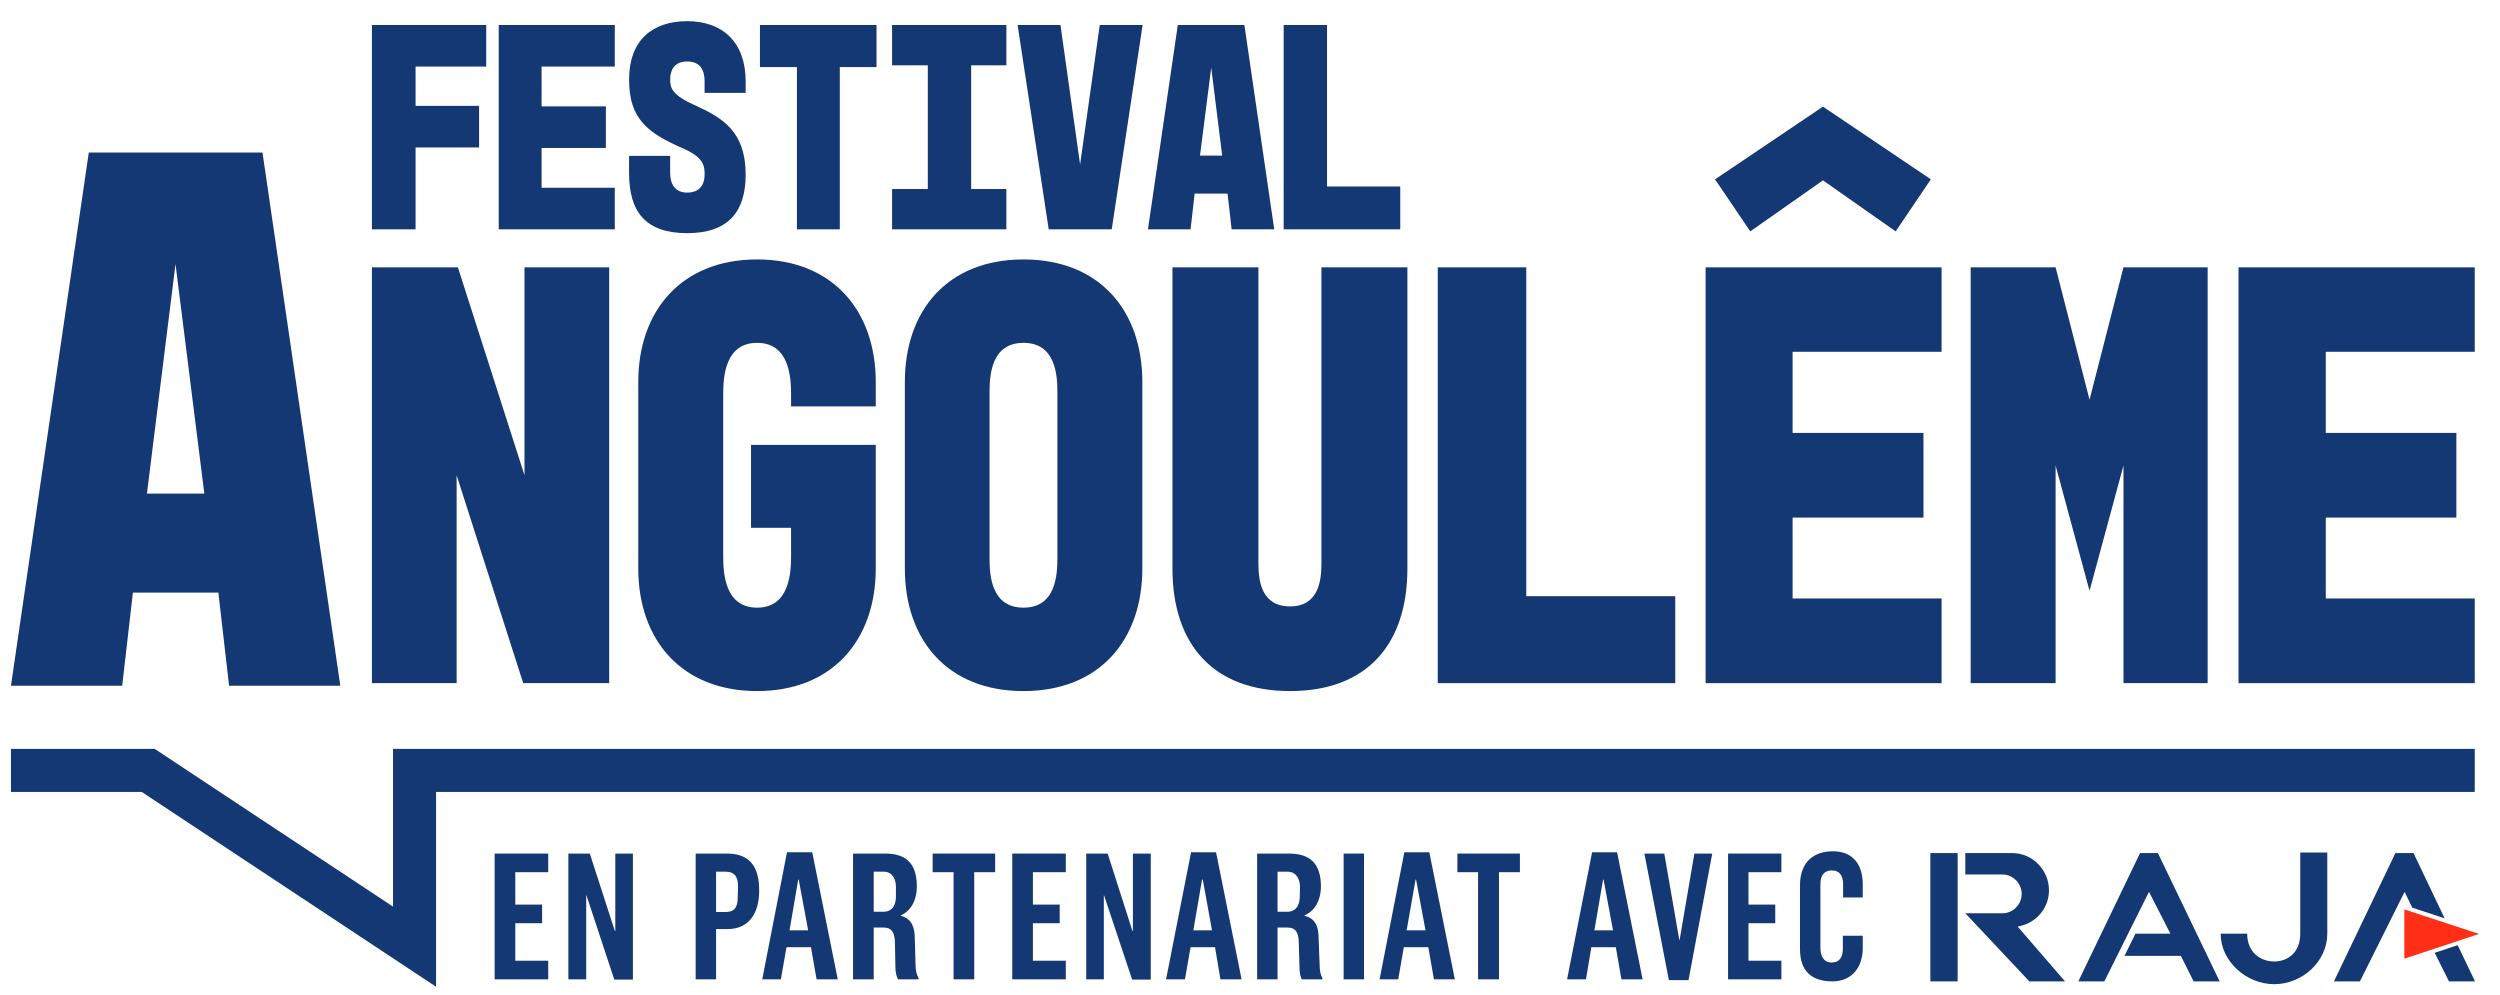 <svg version="1.2" baseProfile="tiny-ps" xmlns="http://www.w3.org/2000/svg" viewBox="0 0 98 39" width="98" height="39">
	<title>Calque 1</title>
	<style>
		tspan { white-space:pre }
		.shp0 { fill: #143873 } 
		.shp1 { fill: #ff2e17 } 
		.shp2 { fill: none;stroke: #143873;stroke-width: 1.688 } 
	</style>
	<g id="Calque 1">
		<g id="&lt;Group&gt;">
			<path id="&lt;Path&gt;" class="shp0" d="M83.28 37.47L85.49 37.47L85.99 38.47L87.01 38.47L84.59 33.44L83.89 33.44L81.47 38.47L82.49 38.47L84.24 34.96L85.08 36.6L83.71 36.6L83.28 37.47Z" />
			<path id="&lt;Path&gt;" class="shp0" d="M94.56 35.58L94.26 34.96L92.51 38.47L91.49 38.47L93.9 33.44L94.61 33.44L95.83 36L94.56 35.58Z" />
			<path id="&lt;Path&gt;" class="shp0" d="M96.34 37.05L97.02 38.47L96 38.47L95.44 37.35L96.34 37.05Z" />
			<path id="&lt;Path&gt;" class="shp1" d="M94.25 37.58L97.18 36.61L94.25 35.65L94.25 37.58Z" />
			<path id="&lt;Path&gt;" class="shp0" d="M87.05 36.6C87.05 37.69 88.06 38.58 89.15 38.58C90.25 38.58 91.23 37.69 91.23 36.6L91.23 33.42L90.17 33.42L90.17 36.6C90.17 37.35 89.67 37.69 89.15 37.69C88.63 37.69 88.09 37.35 88.09 36.6L87.05 36.6Z" />
			<path id="&lt;Path&gt;" class="shp0" d="M76.74 33.44L75.67 33.44L75.67 38.47L76.74 38.47L76.74 33.44Z" />
			<path id="&lt;Path&gt;" class="shp0" d="M77.04 34.28L78.5 34.28C78.91 34.28 79.25 34.63 79.25 35.04C79.25 35.45 78.91 35.8 78.5 35.8L77.04 35.8L79.55 38.47L80.95 38.47L79.09 36.32C79.79 36.21 80.32 35.62 80.32 34.9C80.32 34.1 79.67 33.44 78.88 33.44L77.04 33.44L77.04 34.28Z" />
		</g>
		<g id="&lt;Group&gt;">
			<path id="&lt;Compound Path&gt;" fill-rule="evenodd" class="shp0" d="M3.48 5.98L10.29 5.98L13.34 26.88L8.98 26.88L8.56 23.23L5.21 23.23L4.79 26.88L0.43 26.88L3.48 5.98ZM8.01 19.35L6.88 10.35L5.76 19.35L8.01 19.35Z" />
			<g id="&lt;Group&gt;">
				<path id="&lt;Path&gt;" class="shp0" d="M20.56 18.63L17.95 10.48L14.58 10.48L14.58 26.78L17.9 26.78L17.9 18.63L20.51 26.78L23.88 26.78L23.88 10.48L20.56 10.48L20.56 18.63Z" />
				<path id="&lt;Path&gt;" class="shp0" d="M29.68 10.17C26.73 10.17 25.02 12.16 25.02 14.98L25.02 22.28C25.02 25.1 26.73 27.09 29.68 27.09C32.62 27.09 34.33 25.1 34.33 22.28L34.33 17.44L29.44 17.44L29.44 20.69L31.01 20.69L31.01 21.81C31.01 22.49 30.93 23.82 29.68 23.82C28.42 23.82 28.35 22.49 28.35 21.81L28.35 15.45C28.35 14.77 28.42 13.44 29.68 13.44C30.93 13.44 31.01 14.77 31.01 15.45L31.01 15.93L34.33 15.93L34.33 14.98C34.33 12.16 32.62 10.17 29.68 10.17Z" />
				<path id="&lt;Compound Path&gt;" fill-rule="evenodd" class="shp0" d="M44.78 14.98L44.78 22.28C44.78 25.1 43.09 27.09 40.12 27.09C37.15 27.09 35.47 25.1 35.47 22.28L35.47 14.98C35.47 12.16 37.15 10.17 40.12 10.17C43.09 10.17 44.78 12.16 44.78 14.98ZM41.45 15.38C41.45 14.7 41.38 13.44 40.12 13.44C38.86 13.44 38.79 14.7 38.79 15.38L38.79 21.88C38.79 22.56 38.86 23.82 40.12 23.82C41.38 23.82 41.45 22.56 41.45 21.88L41.45 15.38Z" />
				<path id="&lt;Path&gt;" class="shp0" d="M51.8 22.09C51.8 22.78 51.68 23.77 50.57 23.77C49.45 23.77 49.33 22.78 49.33 22.09L49.33 10.48L45.96 10.48L45.96 22.28C45.96 25.31 47.6 27.09 50.57 27.09C53.54 27.09 55.17 25.31 55.17 22.28L55.17 10.48L51.8 10.48L51.8 22.09Z" />
				<path id="&lt;Path&gt;" class="shp0" d="M59.83 10.48L56.36 10.48L56.36 26.78L65.67 26.78L65.67 23.37L59.83 23.37L59.83 10.48Z" />
				<path id="&lt;Path&gt;" class="shp0" d="M71.46 7.07L74.31 9.07L75.69 7.03L71.46 4.18L67.23 7.03L68.61 9.07L71.46 7.07Z" />
				<path id="&lt;Path&gt;" class="shp0" d="M66.86 26.78L76.11 26.78L76.11 23.46L70.27 23.46L70.27 20.29L75.4 20.29L75.4 16.97L70.27 16.97L70.27 13.79L76.11 13.79L76.11 10.48L66.86 10.48L66.86 26.78Z" />
				<path id="&lt;Path&gt;" class="shp0" d="M81.91 15.67L80.58 10.48L77.25 10.48L77.25 26.78L80.58 26.78L80.58 18.25L81.91 23.16L83.24 18.25L83.24 26.78L86.54 26.78L86.54 10.48L83.24 10.48L81.91 15.67Z" />
				<path id="&lt;Path&gt;" class="shp0" d="M97.01 13.79L97.01 10.48L87.75 10.48L87.75 26.78L97.01 26.78L97.01 23.46L91.17 23.46L91.17 20.29L96.29 20.29L96.29 16.97L91.17 16.97L91.17 13.79L97.01 13.79Z" />
			</g>
		</g>
		<g id="&lt;Group&gt;">
			<path id="&lt;Compound Path&gt;" class="shp0" d="M14.58 0.98L19.06 0.98L19.06 2.61L16.29 2.61L16.29 4.15L18.78 4.15L18.78 5.78L16.29 5.78L16.29 8.99L14.58 8.99L14.58 0.98Z" />
			<path id="&lt;Compound Path&gt;" class="shp0" d="M19.55 0.98L24.1 0.98L24.1 2.61L21.23 2.61L21.23 4.17L23.75 4.17L23.75 5.8L21.23 5.8L21.23 7.36L24.1 7.36L24.1 8.99L19.55 8.99L19.55 0.98Z" />
			<path id="&lt;Compound Path&gt;" class="shp0" d="M26.27 6.78C26.27 7.21 26.46 7.55 26.94 7.55C27.42 7.55 27.62 7.24 27.62 6.86C27.62 6.53 27.62 6.19 26.78 5.82C25.38 5.21 24.66 4.66 24.66 3.12C24.66 1.58 25.57 0.83 26.94 0.83C28.32 0.83 29.23 1.65 29.23 3.19L29.23 3.64L27.62 3.64L27.62 3.19C27.62 2.79 27.48 2.41 26.94 2.41C26.41 2.41 26.27 2.77 26.27 3.12C26.27 3.47 26.37 3.74 27.25 4.13C28.35 4.63 29.23 5.17 29.23 6.85C29.23 8.24 28.6 9.14 26.94 9.14C25.29 9.14 24.66 8.29 24.66 6.78L24.66 6.11L26.27 6.11L26.27 6.78Z" />
			<path id="&lt;Compound Path&gt;" class="shp0" d="M29.79 0.98L34.36 0.98L34.36 2.63L32.92 2.63L32.92 8.99L31.24 8.99L31.24 2.63L29.79 2.63L29.79 0.98Z" />
			<path id="&lt;Compound Path&gt;" class="shp0" d="M39.45 0.98L39.45 2.56L38.07 2.56L38.07 7.41L39.45 7.41L39.45 8.99L34.97 8.99L34.97 7.41L36.37 7.41L36.37 2.56L34.97 2.56L34.97 0.98L39.45 0.98Z" />
			<path id="&lt;Compound Path&gt;" class="shp0" d="M39.89 0.98L41.57 0.98L42.34 6.45L43.11 0.98L44.79 0.98L43.58 8.99L41.11 8.99L39.89 0.98Z" />
			<path id="&lt;Compound Path&gt;" fill-rule="evenodd" class="shp0" d="M46.17 0.98L48.78 0.98L49.95 8.99L48.28 8.99L48.12 7.59L46.83 7.59L46.67 8.99L45 8.99L46.17 0.98ZM47.91 6.1L47.48 2.65L47.04 6.1L47.91 6.1Z" />
			<path id="&lt;Compound Path&gt;" class="shp0" d="M50.32 0.98L52.02 0.98L52.02 7.31L54.89 7.31L54.89 8.99L50.32 8.99L50.32 0.98Z" />
		</g>
		<path id="&lt;Path&gt;" class="shp2" d="M0.43 30.2L5.81 30.2L16.25 37.11L16.25 30.2L97.01 30.2" />
		<g id="&lt;Group&gt;">
			<path id="&lt;Compound Path&gt;" class="shp0" d="M19.39 38.39L19.39 33.46L21.49 33.46L21.49 34.19L20.2 34.19L20.2 35.46L21.25 35.46L21.25 36.19L20.2 36.19L20.2 37.66L21.49 37.66L21.49 38.39L19.39 38.39Z" />
			<path id="&lt;Compound Path&gt;" class="shp0" d="M24.08 38.4L22.99 35.1L22.98 35.1L22.98 38.39L22.28 38.39L22.28 33.46L23.12 33.46L24.1 36.49L24.12 36.49L24.12 33.46L24.81 33.46L24.81 38.4L24.08 38.4Z" />
			<path id="&lt;Compound Path&gt;" fill-rule="evenodd" class="shp0" d="M28.52 36.42L28.07 36.42L28.07 38.39L27.27 38.39L27.27 33.46L28.49 33.46C29.4 33.46 29.76 33.98 29.76 34.91C29.76 35.8 29.36 36.42 28.52 36.42ZM28.93 34.75C28.93 34.41 28.83 34.17 28.44 34.17L28.07 34.17L28.07 35.75L28.45 35.75C28.83 35.75 28.92 35.51 28.92 35.16L28.93 34.75Z" />
			<path id="&lt;Compound Path&gt;" fill-rule="evenodd" class="shp0" d="M32.01 38.39L31.79 37.13L30.83 37.13L30.61 38.39L29.88 38.39L30.85 33.41L31.84 33.41L32.84 38.39L32.01 38.39ZM31.31 34.48L31.29 34.48L30.95 36.47L31.68 36.47L31.31 34.48Z" />
			<path id="&lt;Compound Path&gt;" fill-rule="evenodd" class="shp0" d="M35.2 38.39C35.14 38.27 35.1 38.11 35.1 37.9L35.08 36.88C35.05 36.55 34.96 36.36 34.64 36.36L34.25 36.36L34.25 38.39L33.44 38.39L33.44 33.46L34.7 33.46C35.53 33.46 35.94 33.86 35.94 34.75C35.94 35.32 35.68 35.73 35.31 35.88L35.31 35.9C35.75 36.01 35.86 36.36 35.86 36.8L35.89 37.83C35.89 38.02 35.93 38.21 36.01 38.35L36.01 38.39L35.2 38.39ZM35.12 34.76C35.12 34.49 35 34.17 34.64 34.17L34.25 34.17L34.25 35.74L34.63 35.74C35.01 35.74 35.12 35.43 35.12 35.15L35.12 34.76Z" />
			<path id="&lt;Compound Path&gt;" class="shp0" d="M38.19 34.19L38.19 38.39L37.38 38.39L37.38 34.19L36.56 34.19L36.56 33.46L39.01 33.46L39.01 34.19L38.19 34.19Z" />
			<path id="&lt;Compound Path&gt;" class="shp0" d="M39.68 38.39L39.68 33.46L41.78 33.46L41.78 34.19L40.49 34.19L40.49 35.46L41.54 35.46L41.54 36.19L40.49 36.19L40.49 37.66L41.78 37.66L41.78 38.39L39.68 38.39Z" />
			<path id="&lt;Compound Path&gt;" class="shp0" d="M44.38 38.4L43.28 35.1L43.27 35.1L43.27 38.39L42.58 38.39L42.58 33.46L43.42 33.46L44.39 36.49L44.41 36.49L44.41 33.46L45.11 33.46L45.11 38.4L44.38 38.4Z" />
			<path id="&lt;Compound Path&gt;" fill-rule="evenodd" class="shp0" d="M47.84 38.39L47.63 37.13L46.67 37.13L46.45 38.39L45.71 38.39L46.69 33.41L47.67 33.41L48.67 38.39L47.84 38.39ZM47.15 34.48L47.12 34.48L46.78 36.47L47.51 36.47L47.15 34.48Z" />
			<path id="&lt;Compound Path&gt;" fill-rule="evenodd" class="shp0" d="M51.03 38.39C50.97 38.27 50.94 38.11 50.94 37.9L50.91 36.88C50.89 36.55 50.79 36.36 50.47 36.36L50.08 36.36L50.08 38.39L49.28 38.39L49.28 33.46L50.53 33.46C51.36 33.46 51.78 33.86 51.78 34.75C51.78 35.32 51.51 35.73 51.14 35.88L51.14 35.9C51.59 36.01 51.69 36.36 51.69 36.8L51.73 37.83C51.73 38.02 51.76 38.21 51.84 38.35L51.84 38.39L51.03 38.39ZM50.96 34.76C50.96 34.49 50.83 34.17 50.47 34.17L50.08 34.17L50.08 35.74L50.46 35.74C50.84 35.74 50.95 35.43 50.95 35.15L50.96 34.76Z" />
			<path id="&lt;Compound Path&gt;" class="shp0" d="M52.67 38.39L52.67 33.46L53.47 33.46L53.47 38.39L52.67 38.39Z" />
			<path id="&lt;Compound Path&gt;" fill-rule="evenodd" class="shp0" d="M56.21 38.39L55.99 37.13L55.03 37.13L54.81 38.39L54.08 38.39L55.05 33.41L56.03 33.41L57.03 38.39L56.21 38.39ZM55.51 34.48L55.49 34.48L55.14 36.47L55.88 36.47L55.51 34.48Z" />
			<path id="&lt;Compound Path&gt;" class="shp0" d="M58.76 34.19L58.76 38.39L57.94 38.39L57.94 34.19L57.13 34.19L57.13 33.46L59.58 33.46L59.58 34.19L58.76 34.19Z" />
			<path id="&lt;Compound Path&gt;" fill-rule="evenodd" class="shp0" d="M63.56 38.39L63.34 37.13L62.38 37.13L62.17 38.39L61.43 38.39L62.41 33.41L63.39 33.41L64.39 38.39L63.56 38.39ZM62.86 34.48L62.84 34.48L62.5 36.47L63.23 36.47L62.86 34.48Z" />
			<path id="&lt;Compound Path&gt;" class="shp0" d="M66.19 38.42L65.42 38.42L64.46 33.46L65.24 33.46L65.83 36.85L65.84 36.85L66.42 33.46L67.12 33.46L66.19 38.42Z" />
			<path id="&lt;Compound Path&gt;" class="shp0" d="M67.74 38.39L67.74 33.46L69.83 33.46L69.83 34.19L68.54 34.19L68.54 35.46L69.59 35.46L69.59 36.19L68.54 36.19L68.54 37.66L69.83 37.66L69.83 38.39L67.74 38.39Z" />
			<path id="&lt;Compound Path&gt;" class="shp0" d="M73.02 37.16C73.02 37.92 72.59 38.47 71.83 38.47C71.01 38.47 70.56 38.06 70.56 37.21L70.56 34.7C70.56 33.79 71.1 33.37 71.85 33.37C72.61 33.37 73.02 33.86 73.02 34.67L73.02 35.18L72.25 35.18L72.25 34.66C72.25 34.33 72.11 34.12 71.81 34.12C71.5 34.12 71.36 34.33 71.36 34.65L71.36 37.13C71.36 37.47 71.48 37.73 71.8 37.73C72.11 37.73 72.24 37.52 72.24 37.19L72.24 36.68L73.02 36.68L73.02 37.16Z" />
		</g>
	</g>
</svg>